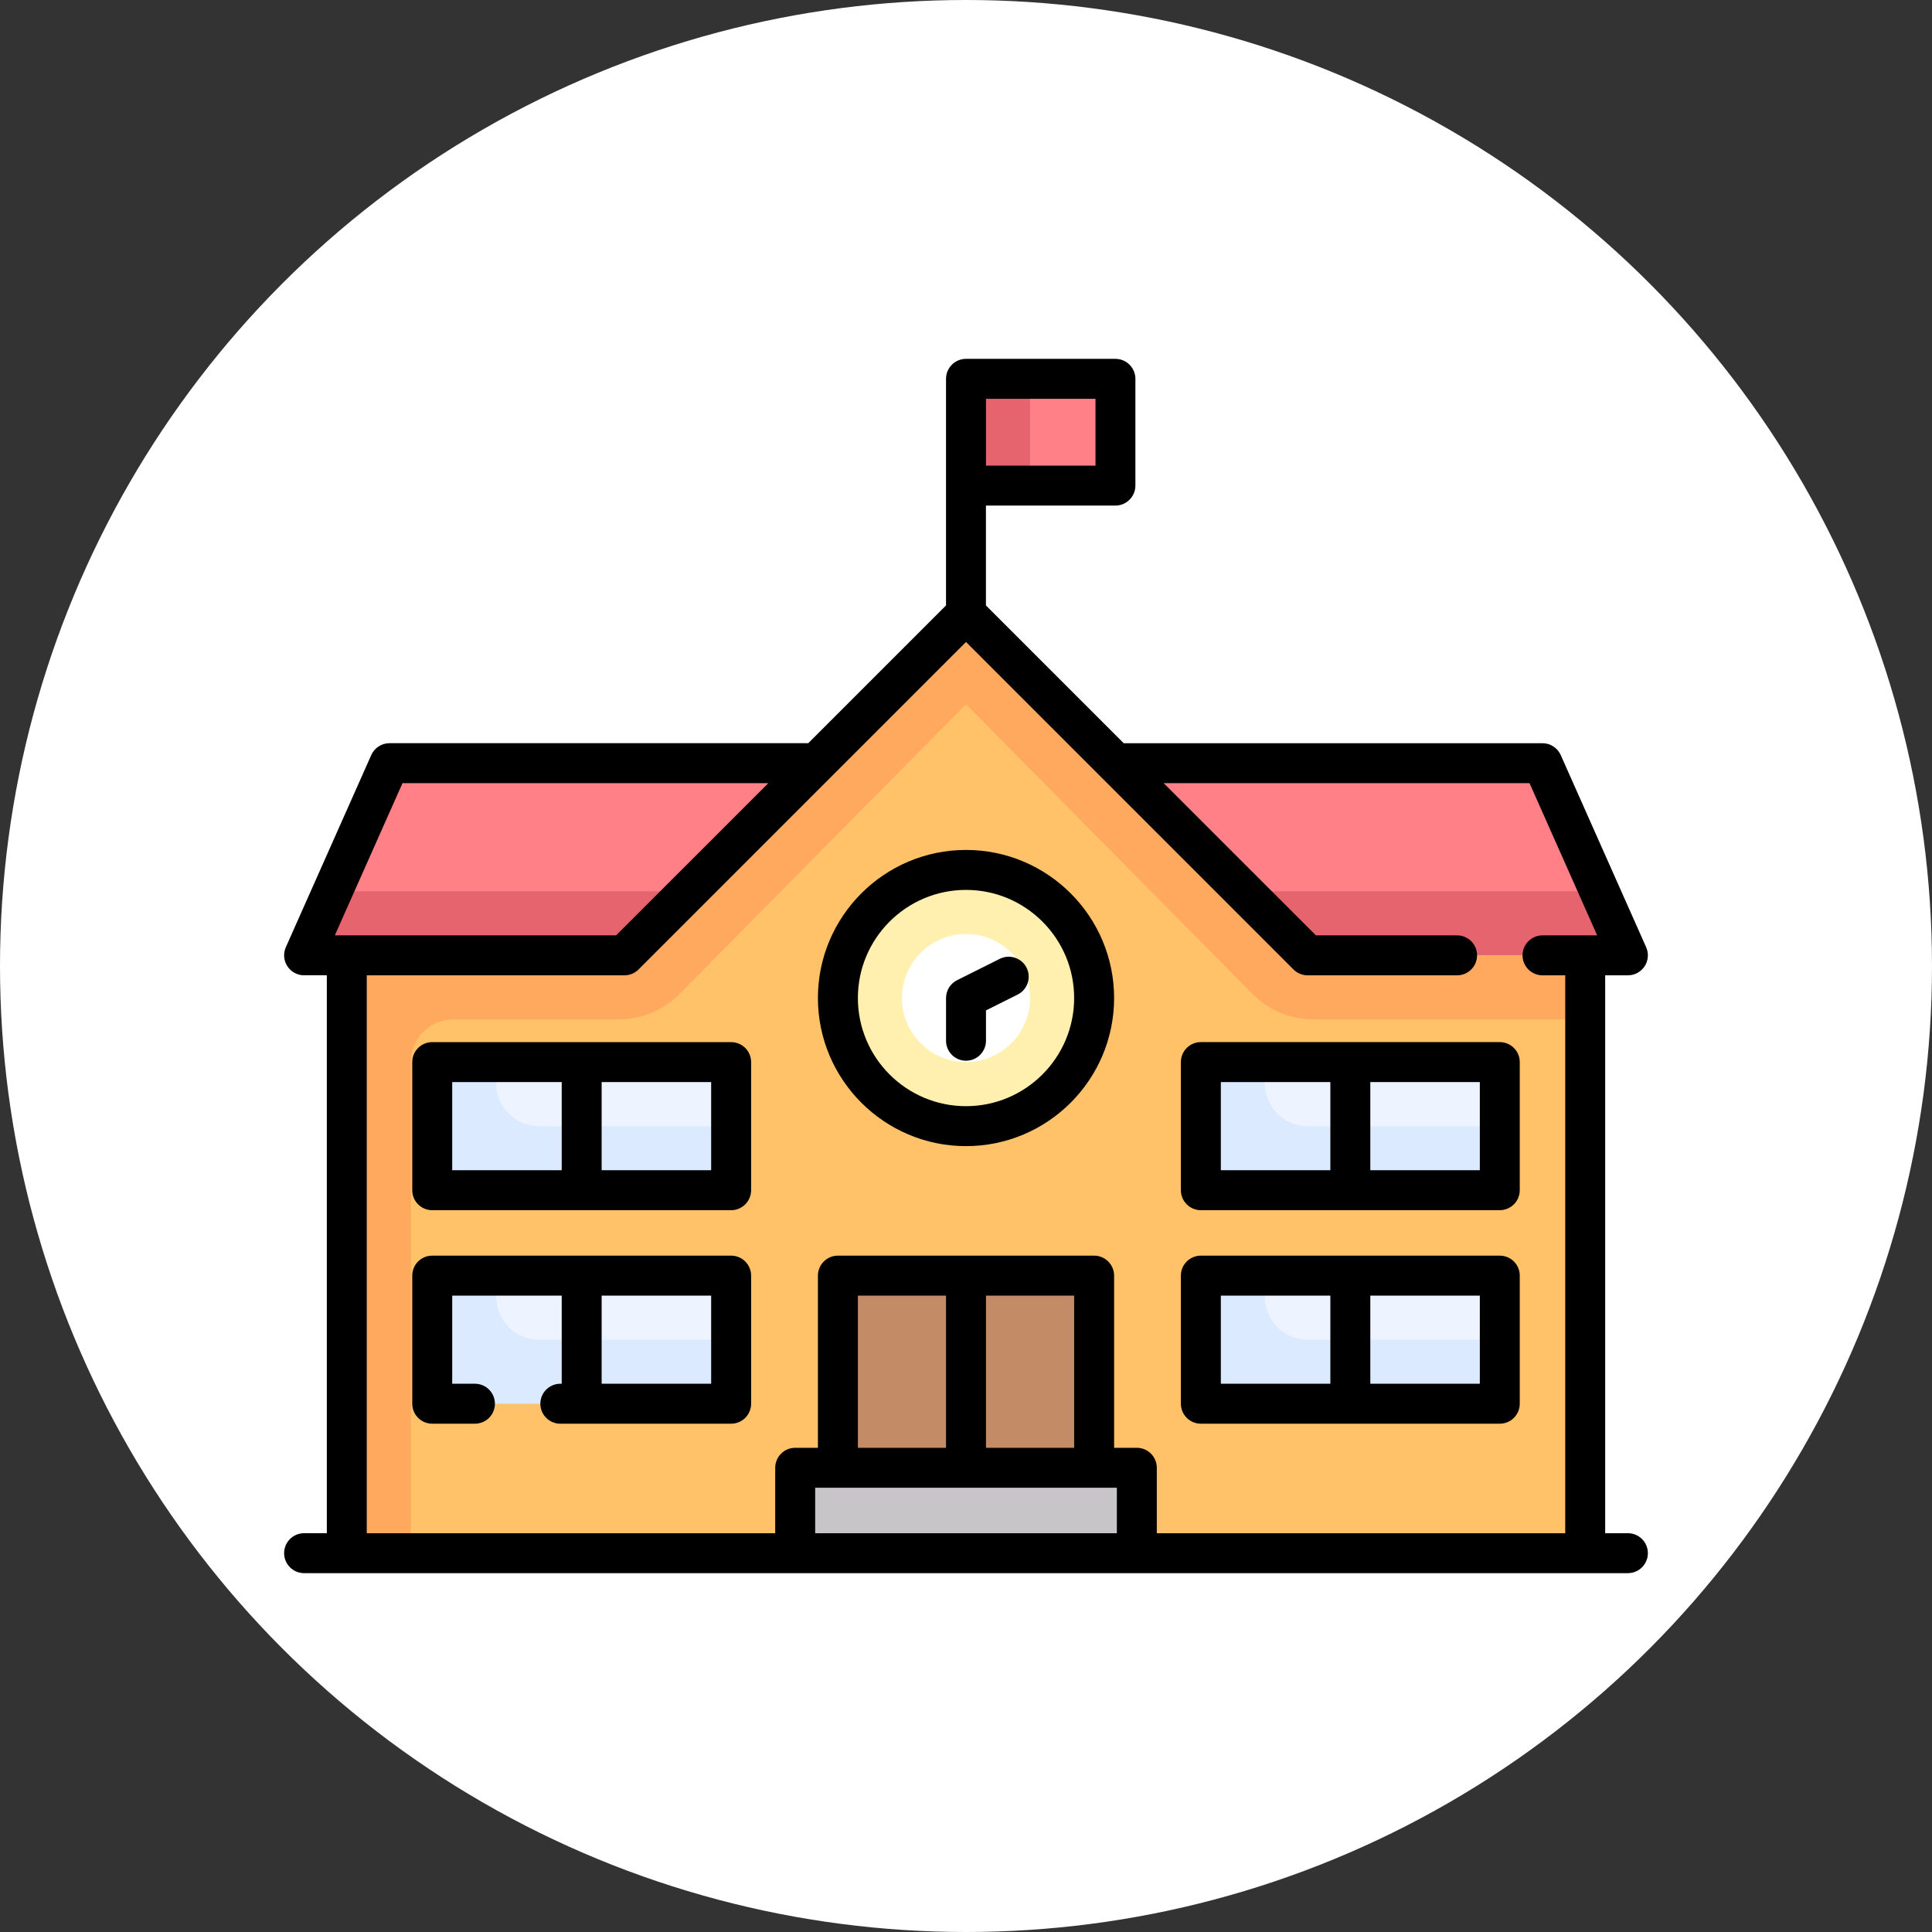 <?xml version="1.0" encoding="utf-8"?>
<!-- Generator: Adobe Illustrator 16.0.0, SVG Export Plug-In . SVG Version: 6.00 Build 0)  -->
<!DOCTYPE svg PUBLIC "-//W3C//DTD SVG 1.1//EN" "http://www.w3.org/Graphics/SVG/1.1/DTD/svg11.dtd">
<svg version="1.1" id="Capa_1" xmlns="http://www.w3.org/2000/svg" xmlns:xlink="http://www.w3.org/1999/xlink" x="0px" y="0px"
	 width="85px" height="85px" viewBox="213.5 213.5 85 85" enable-background="new 213.5 213.5 85 85" xml:space="preserve">
<rect x="213.5" y="213.5" width="85" height="85" fill="#333333" stroke="none"/>
<circle fill="#FFFFFF" cx="256" cy="256" r="42.5"/>
<g>
	<g>
		<path fill="#FF8086" d="M256,230.167h6.576v4.697H256V230.167z"/>
		<path fill="#E5646E" d="M256,230.167h2.818v4.697H256V230.167z"/>
		<path fill="#FF8086" d="M281.363,247.077h-50.727l-3.758,8.454h58.242L281.363,247.077z"/>
		<path fill="#E5646E" d="M228.131,252.713l-1.252,2.818h58.242l-1.252-2.818H228.131z"/>
		<path fill="#FFC269" d="M283.242,281.834h-54.484v-26.303h12.212L256,240.5l15.03,15.03h12.212V281.834z"/>
		<path fill="#C38C66" d="M250.364,269.622h11.273v10.333h-11.273V269.622z"/>
		<circle fill="#FFF0AF" cx="256" cy="257.41" r="5.636"/>
		<circle fill="#FFFFFF" cx="256" cy="257.41" r="2.818"/>
		<path fill="#C8C5C9" d="M248.485,278.076h15.031v3.758h-15.031V278.076z"/>
		<path fill="#FFA95F" d="M271.03,255.531L256,240.5l-15.03,15.03h-12.212v26.303h2.818v-21.606c0-1.037,0.841-1.878,1.878-1.878
			h7.266c1.003,0,1.965-0.402,2.671-1.115L256,244.486l12.608,12.747c0.706,0.714,1.668,1.115,2.672,1.115h11.962v-2.818H271.03z"/>
		<path fill="#EDF4FF" d="M266.333,260.228h13.152v5.637h-13.152V260.228z"/>
		<path fill="#DBEAFF" d="M269.151,261.167v-0.939h-2.818v5.637h13.152v-2.818h-8.455
			C269.993,263.046,269.151,262.205,269.151,261.167z"/>
		<path fill="#EDF4FF" d="M266.333,269.622h13.152v5.636h-13.152V269.622z"/>
		<path fill="#DBEAFF" d="M269.151,270.562v-0.939h-2.818v5.636h13.152v-2.817h-8.455
			C269.993,272.439,269.151,271.599,269.151,270.562z"/>
		<path fill="#EDF4FF" d="M232.516,260.228h13.151v5.637h-13.151V260.228z"/>
		<path fill="#DBEAFF" d="M235.333,261.167v-0.939h-2.818v5.637h13.151v-2.818h-8.455
			C236.175,263.046,235.333,262.205,235.333,261.167z"/>
		<path fill="#EDF4FF" d="M232.516,269.622h13.151v3.996h-13.151V269.622z"/>
		<path fill="#DBEAFF" d="M235.333,270.562v-0.939h-2.818v5.636h13.151v-2.817h-8.455
			C236.175,272.439,235.333,271.599,235.333,270.562z"/>
	</g>
	<g>
		<path d="M285.121,280.955h-1V256.41h1c0.298,0,0.575-0.15,0.737-0.4s0.187-0.564,0.066-0.836l-3.758-8.454
			c-0.142-0.317-0.456-0.522-0.804-0.522h-18.424l-6.061-6.061v-4.394h5.697c0.485,0,0.879-0.394,0.879-0.879v-4.697
			c0-0.485-0.394-0.879-0.879-0.879H256c-0.485,0-0.879,0.394-0.879,0.879v9.969l-6.061,6.061h-18.423
			c-0.348,0-0.662,0.205-0.803,0.522l-3.758,8.454c-0.121,0.272-0.096,0.586,0.066,0.836s0.439,0.4,0.737,0.4h1v24.545h-1
			c-0.485,0-0.879,0.394-0.879,0.879s0.394,0.879,0.879,0.879h58.242c0.485,0,0.879-0.394,0.879-0.879
			S285.606,280.955,285.121,280.955z M261.697,233.985h-4.818v-2.939h4.818V233.985z M231.208,247.956h16.095l-6.697,6.696h-12.375
			L231.208,247.956z M229.637,256.41h11.333c0.233,0,0.457-0.092,0.622-0.257L256,241.744l14.409,14.409
			c0.165,0.165,0.388,0.257,0.621,0.257h6.576c0.485,0,0.879-0.394,0.879-0.879s-0.394-0.879-0.879-0.879h-6.212l-6.697-6.696
			h16.096l2.976,6.696h-2.405c-0.485,0-0.879,0.394-0.879,0.879s0.394,0.879,0.879,0.879h1v24.545h-17.969v-2.879
			c0-0.485-0.394-0.879-0.879-0.879h-1v-7.575c0-0.485-0.394-0.879-0.879-0.879h-11.273c-0.485,0-0.879,0.394-0.879,0.879v7.575h-1
			c-0.485,0-0.879,0.394-0.879,0.879v2.879h-17.97V256.41z M260.758,270.501v6.696h-3.879v-6.696H260.758z M255.121,277.197h-3.878
			v-6.696h3.878V277.197z M262.637,278.955v2h-13.273v-2H262.637z"/>
		<path d="M256,263.925c3.593,0,6.516-2.923,6.516-6.516c0-3.592-2.923-6.515-6.516-6.515c-3.592,0-6.515,2.923-6.515,6.515
			C249.485,261.002,252.408,263.925,256,263.925L256,263.925z M256,252.652c2.623,0,4.758,2.134,4.758,4.757
			c0,2.624-2.135,4.758-4.758,4.758s-4.757-2.134-4.757-4.758C251.243,254.786,253.377,252.652,256,252.652z"/>
		<path d="M256,260.167c0.485,0,0.879-0.393,0.879-0.879v-1.335l1.393-0.696c0.435-0.218,0.61-0.745,0.394-1.179
			c-0.217-0.435-0.745-0.61-1.18-0.393l-1.878,0.939c-0.298,0.148-0.486,0.453-0.486,0.786v1.878
			C255.121,259.774,255.515,260.167,256,260.167z"/>
		<path d="M245.667,268.743h-13.151c-0.485,0-0.879,0.394-0.879,0.879v5.636c0,0.485,0.394,0.879,0.879,0.879h1.879
			c0.485,0,0.879-0.394,0.879-0.879s-0.394-0.879-0.879-0.879h-1v-3.878h4.818v3.878h-0.061c-0.485,0-0.879,0.394-0.879,0.879
			s0.394,0.879,0.879,0.879h7.515c0.485,0,0.879-0.394,0.879-0.879v-5.636C246.546,269.137,246.152,268.743,245.667,268.743z
			 M244.788,274.379h-4.818v-3.878h4.818V274.379z"/>
		<path d="M245.667,259.349h-13.151c-0.485,0-0.879,0.394-0.879,0.879v5.637c0,0.485,0.394,0.879,0.879,0.879h13.151
			c0.485,0,0.879-0.394,0.879-0.879v-5.637C246.546,259.742,246.152,259.349,245.667,259.349z M233.395,261.106h4.818v3.879h-4.818
			V261.106z M244.788,264.985h-4.818v-3.879h4.818V264.985z"/>
		<path d="M266.333,276.137h13.152c0.485,0,0.878-0.394,0.878-0.879v-5.636c0-0.485-0.393-0.879-0.878-0.879h-13.152
			c-0.485,0-0.879,0.394-0.879,0.879v5.636C265.454,275.743,265.848,276.137,266.333,276.137z M278.606,274.379h-4.818v-3.878h4.818
			V274.379z M267.212,270.501h4.818v3.878h-4.818V270.501z"/>
		<path d="M266.333,266.743h13.152c0.485,0,0.878-0.394,0.878-0.879v-5.637c0-0.485-0.393-0.879-0.878-0.879h-13.152
			c-0.485,0-0.879,0.394-0.879,0.879v5.637C265.454,266.35,265.848,266.743,266.333,266.743z M278.606,264.985h-4.818v-3.879h4.818
			V264.985z M267.212,261.106h4.818v3.879h-4.818V261.106z"/>
	</g>
</g>
</svg>
